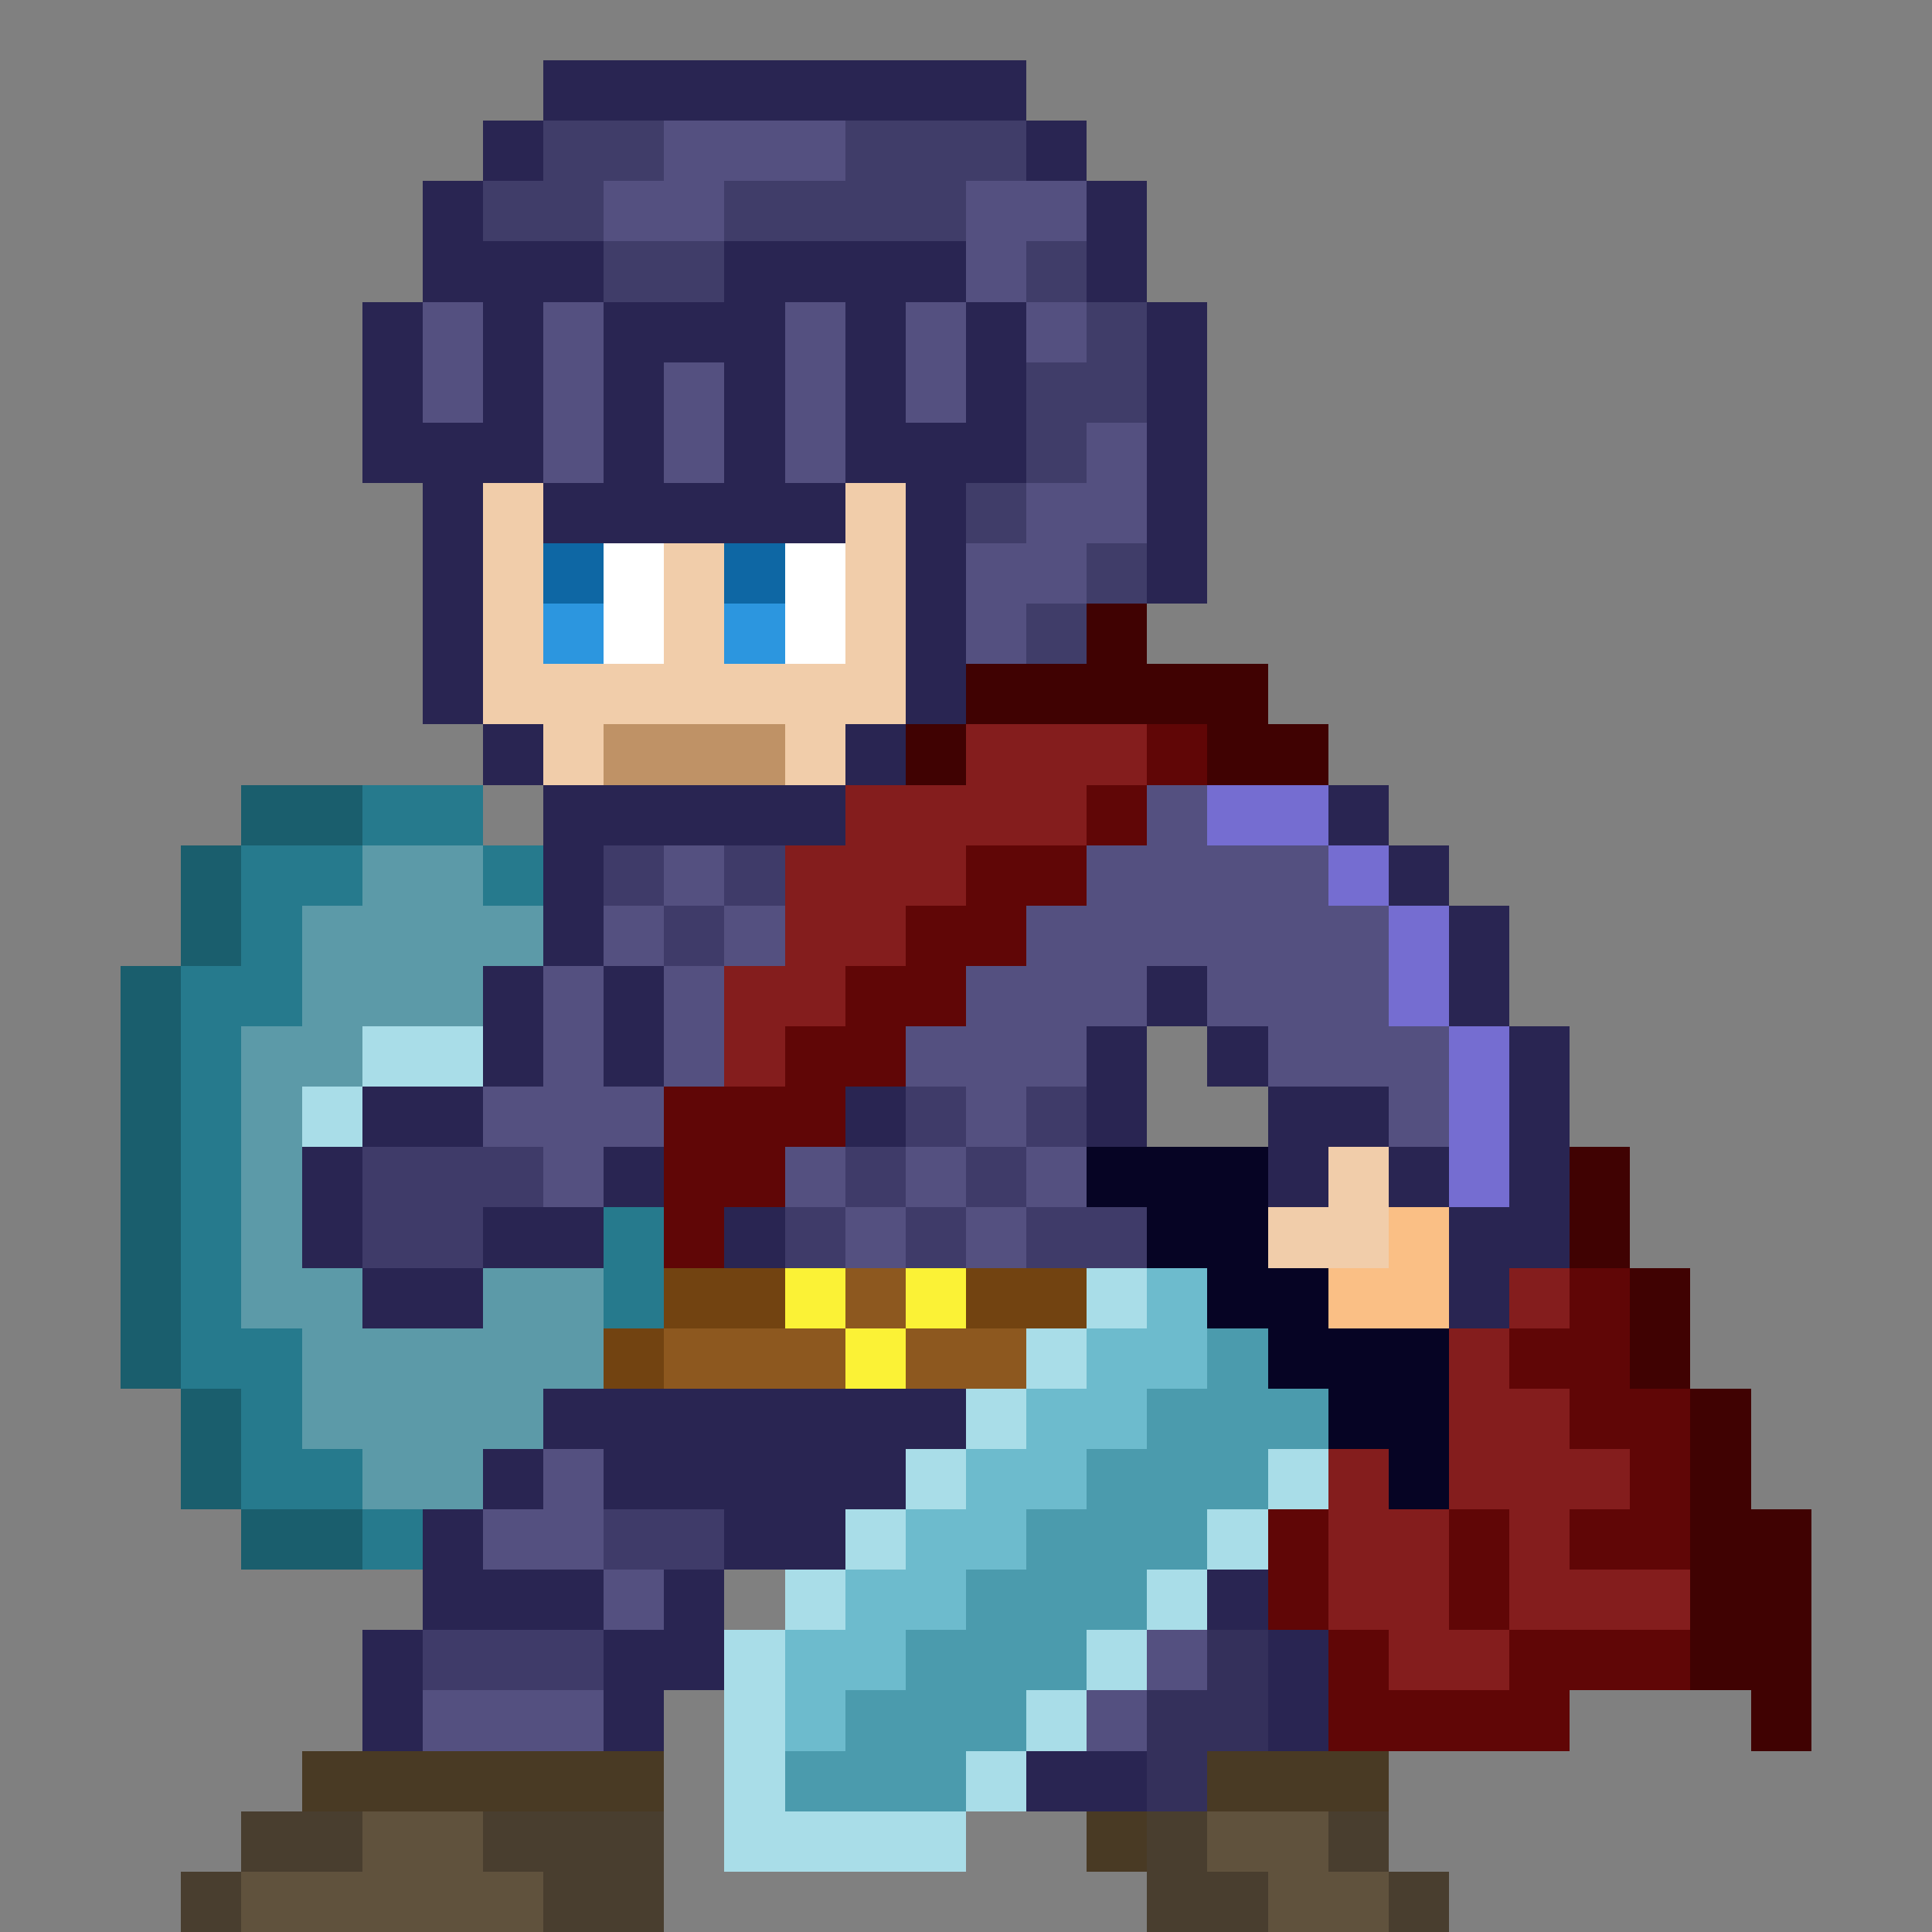 <?xml version="1.0" encoding="UTF-8" standalone="no"?><svg xmlns="http://www.w3.org/2000/svg" id="knight-fight" width="320" height="320" viewBox="0 0 320 320" preserveAspectRatio="xMidYMid meet" rendering="crispEdges"><rect x="0" y="0" width="320" height="320" fill="#808080" stroke="none"/><rect id="10-2" x="90" y="10" width="10" height="10" shape-rendering="crispEdges" style="fill:#292552;opacity:255;"></rect><rect id="11-2" x="100" y="10" width="10" height="10" shape-rendering="crispEdges" style="fill:#292552;opacity:255;"></rect><rect id="12-2" x="110" y="10" width="10" height="10" shape-rendering="crispEdges" style="fill:#292552;opacity:255;"></rect><rect id="13-2" x="120" y="10" width="10" height="10" shape-rendering="crispEdges" style="fill:#292552;opacity:255;"></rect><rect id="14-2" x="130" y="10" width="10" height="10" shape-rendering="crispEdges" style="fill:#292552;opacity:255;"></rect><rect id="15-2" x="140" y="10" width="10" height="10" shape-rendering="crispEdges" style="fill:#292552;opacity:255;"></rect><rect id="16-2" x="150" y="10" width="10" height="10" shape-rendering="crispEdges" style="fill:#292552;opacity:255;"></rect><rect id="17-2" x="160" y="10" width="10" height="10" shape-rendering="crispEdges" style="fill:#292552;opacity:255;"></rect><rect id="9-3" x="80" y="20" width="10" height="10" shape-rendering="crispEdges" style="fill:#292552;opacity:255;"></rect><rect id="10-3" x="90" y="20" width="10" height="10" shape-rendering="crispEdges" style="fill:#403d69;opacity:255;"></rect><rect id="11-3" x="100" y="20" width="10" height="10" shape-rendering="crispEdges" style="fill:#403d69;opacity:255;"></rect><rect id="12-3" x="110" y="20" width="10" height="10" shape-rendering="crispEdges" style="fill:#545080;opacity:255;"></rect><rect id="13-3" x="120" y="20" width="10" height="10" shape-rendering="crispEdges" style="fill:#545080;opacity:255;"></rect><rect id="14-3" x="130" y="20" width="10" height="10" shape-rendering="crispEdges" style="fill:#545080;opacity:255;"></rect><rect id="15-3" x="140" y="20" width="10" height="10" shape-rendering="crispEdges" style="fill:#403d69;opacity:255;"></rect><rect id="16-3" x="150" y="20" width="10" height="10" shape-rendering="crispEdges" style="fill:#403d69;opacity:255;"></rect><rect id="17-3" x="160" y="20" width="10" height="10" shape-rendering="crispEdges" style="fill:#403d69;opacity:255;"></rect><rect id="18-3" x="170" y="20" width="10" height="10" shape-rendering="crispEdges" style="fill:#292552;opacity:255;"></rect><rect id="8-4" x="70" y="30" width="10" height="10" shape-rendering="crispEdges" style="fill:#292552;opacity:255;"></rect><rect id="9-4" x="80" y="30" width="10" height="10" shape-rendering="crispEdges" style="fill:#403d69;opacity:255;"></rect><rect id="10-4" x="90" y="30" width="10" height="10" shape-rendering="crispEdges" style="fill:#403d69;opacity:255;"></rect><rect id="11-4" x="100" y="30" width="10" height="10" shape-rendering="crispEdges" style="fill:#545080;opacity:255;"></rect><rect id="12-4" x="110" y="30" width="10" height="10" shape-rendering="crispEdges" style="fill:#545080;opacity:255;"></rect><rect id="13-4" x="120" y="30" width="10" height="10" shape-rendering="crispEdges" style="fill:#403d69;opacity:255;"></rect><rect id="14-4" x="130" y="30" width="10" height="10" shape-rendering="crispEdges" style="fill:#403d69;opacity:255;"></rect><rect id="15-4" x="140" y="30" width="10" height="10" shape-rendering="crispEdges" style="fill:#403d69;opacity:255;"></rect><rect id="16-4" x="150" y="30" width="10" height="10" shape-rendering="crispEdges" style="fill:#403d69;opacity:255;"></rect><rect id="17-4" x="160" y="30" width="10" height="10" shape-rendering="crispEdges" style="fill:#545080;opacity:255;"></rect><rect id="18-4" x="170" y="30" width="10" height="10" shape-rendering="crispEdges" style="fill:#545080;opacity:255;"></rect><rect id="19-4" x="180" y="30" width="10" height="10" shape-rendering="crispEdges" style="fill:#292552;opacity:255;"></rect><rect id="8-5" x="70" y="40" width="10" height="10" shape-rendering="crispEdges" style="fill:#292552;opacity:255;"></rect><rect id="9-5" x="80" y="40" width="10" height="10" shape-rendering="crispEdges" style="fill:#292552;opacity:255;"></rect><rect id="10-5" x="90" y="40" width="10" height="10" shape-rendering="crispEdges" style="fill:#292552;opacity:255;"></rect><rect id="11-5" x="100" y="40" width="10" height="10" shape-rendering="crispEdges" style="fill:#403d69;opacity:255;"></rect><rect id="12-5" x="110" y="40" width="10" height="10" shape-rendering="crispEdges" style="fill:#403d69;opacity:255;"></rect><rect id="13-5" x="120" y="40" width="10" height="10" shape-rendering="crispEdges" style="fill:#292552;opacity:255;"></rect><rect id="14-5" x="130" y="40" width="10" height="10" shape-rendering="crispEdges" style="fill:#292552;opacity:255;"></rect><rect id="15-5" x="140" y="40" width="10" height="10" shape-rendering="crispEdges" style="fill:#292552;opacity:255;"></rect><rect id="16-5" x="150" y="40" width="10" height="10" shape-rendering="crispEdges" style="fill:#292552;opacity:255;"></rect><rect id="17-5" x="160" y="40" width="10" height="10" shape-rendering="crispEdges" style="fill:#545080;opacity:255;"></rect><rect id="18-5" x="170" y="40" width="10" height="10" shape-rendering="crispEdges" style="fill:#403d69;opacity:255;"></rect><rect id="19-5" x="180" y="40" width="10" height="10" shape-rendering="crispEdges" style="fill:#292552;opacity:255;"></rect><rect id="7-6" x="60" y="50" width="10" height="10" shape-rendering="crispEdges" style="fill:#292552;opacity:255;"></rect><rect id="8-6" x="70" y="50" width="10" height="10" shape-rendering="crispEdges" style="fill:#545080;opacity:255;"></rect><rect id="9-6" x="80" y="50" width="10" height="10" shape-rendering="crispEdges" style="fill:#292552;opacity:255;"></rect><rect id="10-6" x="90" y="50" width="10" height="10" shape-rendering="crispEdges" style="fill:#545080;opacity:255;"></rect><rect id="11-6" x="100" y="50" width="10" height="10" shape-rendering="crispEdges" style="fill:#292552;opacity:255;"></rect><rect id="12-6" x="110" y="50" width="10" height="10" shape-rendering="crispEdges" style="fill:#292552;opacity:255;"></rect><rect id="13-6" x="120" y="50" width="10" height="10" shape-rendering="crispEdges" style="fill:#292552;opacity:255;"></rect><rect id="14-6" x="130" y="50" width="10" height="10" shape-rendering="crispEdges" style="fill:#545080;opacity:255;"></rect><rect id="15-6" x="140" y="50" width="10" height="10" shape-rendering="crispEdges" style="fill:#292552;opacity:255;"></rect><rect id="16-6" x="150" y="50" width="10" height="10" shape-rendering="crispEdges" style="fill:#545080;opacity:255;"></rect><rect id="17-6" x="160" y="50" width="10" height="10" shape-rendering="crispEdges" style="fill:#292552;opacity:255;"></rect><rect id="18-6" x="170" y="50" width="10" height="10" shape-rendering="crispEdges" style="fill:#545080;opacity:255;"></rect><rect id="19-6" x="180" y="50" width="10" height="10" shape-rendering="crispEdges" style="fill:#403d69;opacity:255;"></rect><rect id="20-6" x="190" y="50" width="10" height="10" shape-rendering="crispEdges" style="fill:#292552;opacity:255;"></rect><rect id="7-7" x="60" y="60" width="10" height="10" shape-rendering="crispEdges" style="fill:#292552;opacity:255;"></rect><rect id="8-7" x="70" y="60" width="10" height="10" shape-rendering="crispEdges" style="fill:#545080;opacity:255;"></rect><rect id="9-7" x="80" y="60" width="10" height="10" shape-rendering="crispEdges" style="fill:#292552;opacity:255;"></rect><rect id="10-7" x="90" y="60" width="10" height="10" shape-rendering="crispEdges" style="fill:#545080;opacity:255;"></rect><rect id="11-7" x="100" y="60" width="10" height="10" shape-rendering="crispEdges" style="fill:#292552;opacity:255;"></rect><rect id="12-7" x="110" y="60" width="10" height="10" shape-rendering="crispEdges" style="fill:#545080;opacity:255;"></rect><rect id="13-7" x="120" y="60" width="10" height="10" shape-rendering="crispEdges" style="fill:#292552;opacity:255;"></rect><rect id="14-7" x="130" y="60" width="10" height="10" shape-rendering="crispEdges" style="fill:#545080;opacity:255;"></rect><rect id="15-7" x="140" y="60" width="10" height="10" shape-rendering="crispEdges" style="fill:#292552;opacity:255;"></rect><rect id="16-7" x="150" y="60" width="10" height="10" shape-rendering="crispEdges" style="fill:#545080;opacity:255;"></rect><rect id="17-7" x="160" y="60" width="10" height="10" shape-rendering="crispEdges" style="fill:#292552;opacity:255;"></rect><rect id="18-7" x="170" y="60" width="10" height="10" shape-rendering="crispEdges" style="fill:#403d69;opacity:255;"></rect><rect id="19-7" x="180" y="60" width="10" height="10" shape-rendering="crispEdges" style="fill:#403d69;opacity:255;"></rect><rect id="20-7" x="190" y="60" width="10" height="10" shape-rendering="crispEdges" style="fill:#292552;opacity:255;"></rect><rect id="7-8" x="60" y="70" width="10" height="10" shape-rendering="crispEdges" style="fill:#292552;opacity:255;"></rect><rect id="8-8" x="70" y="70" width="10" height="10" shape-rendering="crispEdges" style="fill:#292552;opacity:255;"></rect><rect id="9-8" x="80" y="70" width="10" height="10" shape-rendering="crispEdges" style="fill:#292552;opacity:255;"></rect><rect id="10-8" x="90" y="70" width="10" height="10" shape-rendering="crispEdges" style="fill:#545080;opacity:255;"></rect><rect id="11-8" x="100" y="70" width="10" height="10" shape-rendering="crispEdges" style="fill:#292552;opacity:255;"></rect><rect id="12-8" x="110" y="70" width="10" height="10" shape-rendering="crispEdges" style="fill:#545080;opacity:255;"></rect><rect id="13-8" x="120" y="70" width="10" height="10" shape-rendering="crispEdges" style="fill:#292552;opacity:255;"></rect><rect id="14-8" x="130" y="70" width="10" height="10" shape-rendering="crispEdges" style="fill:#545080;opacity:255;"></rect><rect id="15-8" x="140" y="70" width="10" height="10" shape-rendering="crispEdges" style="fill:#292552;opacity:255;"></rect><rect id="16-8" x="150" y="70" width="10" height="10" shape-rendering="crispEdges" style="fill:#292552;opacity:255;"></rect><rect id="17-8" x="160" y="70" width="10" height="10" shape-rendering="crispEdges" style="fill:#292552;opacity:255;"></rect><rect id="18-8" x="170" y="70" width="10" height="10" shape-rendering="crispEdges" style="fill:#403d69;opacity:255;"></rect><rect id="19-8" x="180" y="70" width="10" height="10" shape-rendering="crispEdges" style="fill:#545080;opacity:255;"></rect><rect id="20-8" x="190" y="70" width="10" height="10" shape-rendering="crispEdges" style="fill:#292552;opacity:255;"></rect><rect id="8-9" x="70" y="80" width="10" height="10" shape-rendering="crispEdges" style="fill:#292552;opacity:255;"></rect><rect id="9-9" x="80" y="80" width="10" height="10" shape-rendering="crispEdges" style="fill:#f1cdaa;opacity:255;"></rect><rect id="10-9" x="90" y="80" width="10" height="10" shape-rendering="crispEdges" style="fill:#292552;opacity:255;"></rect><rect id="11-9" x="100" y="80" width="10" height="10" shape-rendering="crispEdges" style="fill:#292552;opacity:255;"></rect><rect id="12-9" x="110" y="80" width="10" height="10" shape-rendering="crispEdges" style="fill:#292552;opacity:255;"></rect><rect id="13-9" x="120" y="80" width="10" height="10" shape-rendering="crispEdges" style="fill:#292552;opacity:255;"></rect><rect id="14-9" x="130" y="80" width="10" height="10" shape-rendering="crispEdges" style="fill:#292552;opacity:255;"></rect><rect id="15-9" x="140" y="80" width="10" height="10" shape-rendering="crispEdges" style="fill:#f1cdaa;opacity:255;"></rect><rect id="16-9" x="150" y="80" width="10" height="10" shape-rendering="crispEdges" style="fill:#292552;opacity:255;"></rect><rect id="17-9" x="160" y="80" width="10" height="10" shape-rendering="crispEdges" style="fill:#403d69;opacity:255;"></rect><rect id="18-9" x="170" y="80" width="10" height="10" shape-rendering="crispEdges" style="fill:#545080;opacity:255;"></rect><rect id="19-9" x="180" y="80" width="10" height="10" shape-rendering="crispEdges" style="fill:#545080;opacity:255;"></rect><rect id="20-9" x="190" y="80" width="10" height="10" shape-rendering="crispEdges" style="fill:#292552;opacity:255;"></rect><rect id="8-10" x="70" y="90" width="10" height="10" shape-rendering="crispEdges" style="fill:#292552;opacity:255;"></rect><rect id="9-10" x="80" y="90" width="10" height="10" shape-rendering="crispEdges" style="fill:#f1cdaa;opacity:255;"></rect><rect id="10-10" x="90" y="90" width="10" height="10" shape-rendering="crispEdges" style="fill:#0e67a4;opacity:255;"></rect><rect id="11-10" x="100" y="90" width="10" height="10" shape-rendering="crispEdges" style="fill:#ffffff;opacity:255;"></rect><rect id="12-10" x="110" y="90" width="10" height="10" shape-rendering="crispEdges" style="fill:#f1cdaa;opacity:255;"></rect><rect id="13-10" x="120" y="90" width="10" height="10" shape-rendering="crispEdges" style="fill:#0e67a4;opacity:255;"></rect><rect id="14-10" x="130" y="90" width="10" height="10" shape-rendering="crispEdges" style="fill:#ffffff;opacity:255;"></rect><rect id="15-10" x="140" y="90" width="10" height="10" shape-rendering="crispEdges" style="fill:#f1cdaa;opacity:255;"></rect><rect id="16-10" x="150" y="90" width="10" height="10" shape-rendering="crispEdges" style="fill:#292552;opacity:255;"></rect><rect id="17-10" x="160" y="90" width="10" height="10" shape-rendering="crispEdges" style="fill:#545080;opacity:255;"></rect><rect id="18-10" x="170" y="90" width="10" height="10" shape-rendering="crispEdges" style="fill:#545080;opacity:255;"></rect><rect id="19-10" x="180" y="90" width="10" height="10" shape-rendering="crispEdges" style="fill:#403d69;opacity:255;"></rect><rect id="20-10" x="190" y="90" width="10" height="10" shape-rendering="crispEdges" style="fill:#292552;opacity:255;"></rect><rect id="8-11" x="70" y="100" width="10" height="10" shape-rendering="crispEdges" style="fill:#292552;opacity:255;"></rect><rect id="9-11" x="80" y="100" width="10" height="10" shape-rendering="crispEdges" style="fill:#f1cdaa;opacity:255;"></rect><rect id="10-11" x="90" y="100" width="10" height="10" shape-rendering="crispEdges" style="fill:#2c96df;opacity:255;"></rect><rect id="11-11" x="100" y="100" width="10" height="10" shape-rendering="crispEdges" style="fill:#ffffff;opacity:255;"></rect><rect id="12-11" x="110" y="100" width="10" height="10" shape-rendering="crispEdges" style="fill:#f1cdaa;opacity:255;"></rect><rect id="13-11" x="120" y="100" width="10" height="10" shape-rendering="crispEdges" style="fill:#2c96df;opacity:255;"></rect><rect id="14-11" x="130" y="100" width="10" height="10" shape-rendering="crispEdges" style="fill:#ffffff;opacity:255;"></rect><rect id="15-11" x="140" y="100" width="10" height="10" shape-rendering="crispEdges" style="fill:#f1cdaa;opacity:255;"></rect><rect id="16-11" x="150" y="100" width="10" height="10" shape-rendering="crispEdges" style="fill:#292552;opacity:255;"></rect><rect id="17-11" x="160" y="100" width="10" height="10" shape-rendering="crispEdges" style="fill:#545080;opacity:255;"></rect><rect id="18-11" x="170" y="100" width="10" height="10" shape-rendering="crispEdges" style="fill:#403d69;opacity:255;"></rect><rect id="19-11" x="180" y="100" width="10" height="10" shape-rendering="crispEdges" style="fill:#400202;opacity:255;"></rect><rect id="8-12" x="70" y="110" width="10" height="10" shape-rendering="crispEdges" style="fill:#292552;opacity:255;"></rect><rect id="9-12" x="80" y="110" width="10" height="10" shape-rendering="crispEdges" style="fill:#f1cdaa;opacity:255;"></rect><rect id="10-12" x="90" y="110" width="10" height="10" shape-rendering="crispEdges" style="fill:#f1cdaa;opacity:255;"></rect><rect id="11-12" x="100" y="110" width="10" height="10" shape-rendering="crispEdges" style="fill:#f1cdaa;opacity:255;"></rect><rect id="12-12" x="110" y="110" width="10" height="10" shape-rendering="crispEdges" style="fill:#f1cdaa;opacity:255;"></rect><rect id="13-12" x="120" y="110" width="10" height="10" shape-rendering="crispEdges" style="fill:#f1cdaa;opacity:255;"></rect><rect id="14-12" x="130" y="110" width="10" height="10" shape-rendering="crispEdges" style="fill:#f1cdaa;opacity:255;"></rect><rect id="15-12" x="140" y="110" width="10" height="10" shape-rendering="crispEdges" style="fill:#f1cdaa;opacity:255;"></rect><rect id="16-12" x="150" y="110" width="10" height="10" shape-rendering="crispEdges" style="fill:#292552;opacity:255;"></rect><rect id="17-12" x="160" y="110" width="10" height="10" shape-rendering="crispEdges" style="fill:#400202;opacity:255;"></rect><rect id="18-12" x="170" y="110" width="10" height="10" shape-rendering="crispEdges" style="fill:#400202;opacity:255;"></rect><rect id="19-12" x="180" y="110" width="10" height="10" shape-rendering="crispEdges" style="fill:#400202;opacity:255;"></rect><rect id="20-12" x="190" y="110" width="10" height="10" shape-rendering="crispEdges" style="fill:#400202;opacity:255;"></rect><rect id="21-12" x="200" y="110" width="10" height="10" shape-rendering="crispEdges" style="fill:#400202;opacity:255;"></rect><rect id="9-13" x="80" y="120" width="10" height="10" shape-rendering="crispEdges" style="fill:#292552;opacity:255;"></rect><rect id="10-13" x="90" y="120" width="10" height="10" shape-rendering="crispEdges" style="fill:#f1cdaa;opacity:255;"></rect><rect id="11-13" x="100" y="120" width="10" height="10" shape-rendering="crispEdges" style="fill:#bf9266;opacity:255;"></rect><rect id="12-13" x="110" y="120" width="10" height="10" shape-rendering="crispEdges" style="fill:#bf9266;opacity:255;"></rect><rect id="13-13" x="120" y="120" width="10" height="10" shape-rendering="crispEdges" style="fill:#bf9266;opacity:255;"></rect><rect id="14-13" x="130" y="120" width="10" height="10" shape-rendering="crispEdges" style="fill:#f1cdaa;opacity:255;"></rect><rect id="15-13" x="140" y="120" width="10" height="10" shape-rendering="crispEdges" style="fill:#292552;opacity:255;"></rect><rect id="16-13" x="150" y="120" width="10" height="10" shape-rendering="crispEdges" style="fill:#400202;opacity:255;"></rect><rect id="17-13" x="160" y="120" width="10" height="10" shape-rendering="crispEdges" style="fill:#841d1d;opacity:255;"></rect><rect id="18-13" x="170" y="120" width="10" height="10" shape-rendering="crispEdges" style="fill:#841d1d;opacity:255;"></rect><rect id="19-13" x="180" y="120" width="10" height="10" shape-rendering="crispEdges" style="fill:#841d1d;opacity:255;"></rect><rect id="20-13" x="190" y="120" width="10" height="10" shape-rendering="crispEdges" style="fill:#600606;opacity:255;"></rect><rect id="21-13" x="200" y="120" width="10" height="10" shape-rendering="crispEdges" style="fill:#400202;opacity:255;"></rect><rect id="22-13" x="210" y="120" width="10" height="10" shape-rendering="crispEdges" style="fill:#400202;opacity:255;"></rect><rect id="5-14" x="40" y="130" width="10" height="10" shape-rendering="crispEdges" style="fill:#1a5e6d;opacity:255;"></rect><rect id="6-14" x="50" y="130" width="10" height="10" shape-rendering="crispEdges" style="fill:#1a5e6d;opacity:255;"></rect><rect id="7-14" x="60" y="130" width="10" height="10" shape-rendering="crispEdges" style="fill:#267a8d;opacity:255;"></rect><rect id="8-14" x="70" y="130" width="10" height="10" shape-rendering="crispEdges" style="fill:#267a8d;opacity:255;"></rect><rect id="10-14" x="90" y="130" width="10" height="10" shape-rendering="crispEdges" style="fill:#292552;opacity:255;"></rect><rect id="11-14" x="100" y="130" width="10" height="10" shape-rendering="crispEdges" style="fill:#292552;opacity:255;"></rect><rect id="12-14" x="110" y="130" width="10" height="10" shape-rendering="crispEdges" style="fill:#292552;opacity:255;"></rect><rect id="13-14" x="120" y="130" width="10" height="10" shape-rendering="crispEdges" style="fill:#292552;opacity:255;"></rect><rect id="14-14" x="130" y="130" width="10" height="10" shape-rendering="crispEdges" style="fill:#292552;opacity:255;"></rect><rect id="15-14" x="140" y="130" width="10" height="10" shape-rendering="crispEdges" style="fill:#841d1d;opacity:255;"></rect><rect id="16-14" x="150" y="130" width="10" height="10" shape-rendering="crispEdges" style="fill:#841d1d;opacity:255;"></rect><rect id="17-14" x="160" y="130" width="10" height="10" shape-rendering="crispEdges" style="fill:#841d1d;opacity:255;"></rect><rect id="18-14" x="170" y="130" width="10" height="10" shape-rendering="crispEdges" style="fill:#841d1d;opacity:255;"></rect><rect id="19-14" x="180" y="130" width="10" height="10" shape-rendering="crispEdges" style="fill:#600606;opacity:255;"></rect><rect id="20-14" x="190" y="130" width="10" height="10" shape-rendering="crispEdges" style="fill:#545080;opacity:255;"></rect><rect id="21-14" x="200" y="130" width="10" height="10" shape-rendering="crispEdges" style="fill:#756dd1;opacity:255;"></rect><rect id="22-14" x="210" y="130" width="10" height="10" shape-rendering="crispEdges" style="fill:#756dd1;opacity:255;"></rect><rect id="23-14" x="220" y="130" width="10" height="10" shape-rendering="crispEdges" style="fill:#292552;opacity:255;"></rect><rect id="4-15" x="30" y="140" width="10" height="10" shape-rendering="crispEdges" style="fill:#1a5e6d;opacity:255;"></rect><rect id="5-15" x="40" y="140" width="10" height="10" shape-rendering="crispEdges" style="fill:#267a8d;opacity:255;"></rect><rect id="6-15" x="50" y="140" width="10" height="10" shape-rendering="crispEdges" style="fill:#267a8d;opacity:255;"></rect><rect id="7-15" x="60" y="140" width="10" height="10" shape-rendering="crispEdges" style="fill:#5c9aa8;opacity:255;"></rect><rect id="8-15" x="70" y="140" width="10" height="10" shape-rendering="crispEdges" style="fill:#5c9aa8;opacity:255;"></rect><rect id="9-15" x="80" y="140" width="10" height="10" shape-rendering="crispEdges" style="fill:#267a8d;opacity:255;"></rect><rect id="10-15" x="90" y="140" width="10" height="10" shape-rendering="crispEdges" style="fill:#292552;opacity:255;"></rect><rect id="11-15" x="100" y="140" width="10" height="10" shape-rendering="crispEdges" style="fill:#3f3b69;opacity:255;"></rect><rect id="12-15" x="110" y="140" width="10" height="10" shape-rendering="crispEdges" style="fill:#545080;opacity:255;"></rect><rect id="13-15" x="120" y="140" width="10" height="10" shape-rendering="crispEdges" style="fill:#3f3b69;opacity:255;"></rect><rect id="14-15" x="130" y="140" width="10" height="10" shape-rendering="crispEdges" style="fill:#841d1d;opacity:255;"></rect><rect id="15-15" x="140" y="140" width="10" height="10" shape-rendering="crispEdges" style="fill:#841d1d;opacity:255;"></rect><rect id="16-15" x="150" y="140" width="10" height="10" shape-rendering="crispEdges" style="fill:#841d1d;opacity:255;"></rect><rect id="17-15" x="160" y="140" width="10" height="10" shape-rendering="crispEdges" style="fill:#600606;opacity:255;"></rect><rect id="18-15" x="170" y="140" width="10" height="10" shape-rendering="crispEdges" style="fill:#600606;opacity:255;"></rect><rect id="19-15" x="180" y="140" width="10" height="10" shape-rendering="crispEdges" style="fill:#545080;opacity:255;"></rect><rect id="20-15" x="190" y="140" width="10" height="10" shape-rendering="crispEdges" style="fill:#545080;opacity:255;"></rect><rect id="21-15" x="200" y="140" width="10" height="10" shape-rendering="crispEdges" style="fill:#545080;opacity:255;"></rect><rect id="22-15" x="210" y="140" width="10" height="10" shape-rendering="crispEdges" style="fill:#545080;opacity:255;"></rect><rect id="23-15" x="220" y="140" width="10" height="10" shape-rendering="crispEdges" style="fill:#756dd1;opacity:255;"></rect><rect id="24-15" x="230" y="140" width="10" height="10" shape-rendering="crispEdges" style="fill:#292552;opacity:255;"></rect><rect id="4-16" x="30" y="150" width="10" height="10" shape-rendering="crispEdges" style="fill:#1a5e6d;opacity:255;"></rect><rect id="5-16" x="40" y="150" width="10" height="10" shape-rendering="crispEdges" style="fill:#267a8d;opacity:255;"></rect><rect id="6-16" x="50" y="150" width="10" height="10" shape-rendering="crispEdges" style="fill:#5c9aa8;opacity:255;"></rect><rect id="7-16" x="60" y="150" width="10" height="10" shape-rendering="crispEdges" style="fill:#5c9aa8;opacity:255;"></rect><rect id="8-16" x="70" y="150" width="10" height="10" shape-rendering="crispEdges" style="fill:#5c9aa8;opacity:255;"></rect><rect id="9-16" x="80" y="150" width="10" height="10" shape-rendering="crispEdges" style="fill:#5c9aa8;opacity:255;"></rect><rect id="10-16" x="90" y="150" width="10" height="10" shape-rendering="crispEdges" style="fill:#292552;opacity:255;"></rect><rect id="11-16" x="100" y="150" width="10" height="10" shape-rendering="crispEdges" style="fill:#545080;opacity:255;"></rect><rect id="12-16" x="110" y="150" width="10" height="10" shape-rendering="crispEdges" style="fill:#3f3b69;opacity:255;"></rect><rect id="13-16" x="120" y="150" width="10" height="10" shape-rendering="crispEdges" style="fill:#545080;opacity:255;"></rect><rect id="14-16" x="130" y="150" width="10" height="10" shape-rendering="crispEdges" style="fill:#841d1d;opacity:255;"></rect><rect id="15-16" x="140" y="150" width="10" height="10" shape-rendering="crispEdges" style="fill:#841d1d;opacity:255;"></rect><rect id="16-16" x="150" y="150" width="10" height="10" shape-rendering="crispEdges" style="fill:#600606;opacity:255;"></rect><rect id="17-16" x="160" y="150" width="10" height="10" shape-rendering="crispEdges" style="fill:#600606;opacity:255;"></rect><rect id="18-16" x="170" y="150" width="10" height="10" shape-rendering="crispEdges" style="fill:#545080;opacity:255;"></rect><rect id="19-16" x="180" y="150" width="10" height="10" shape-rendering="crispEdges" style="fill:#545080;opacity:255;"></rect><rect id="20-16" x="190" y="150" width="10" height="10" shape-rendering="crispEdges" style="fill:#545080;opacity:255;"></rect><rect id="21-16" x="200" y="150" width="10" height="10" shape-rendering="crispEdges" style="fill:#545080;opacity:255;"></rect><rect id="22-16" x="210" y="150" width="10" height="10" shape-rendering="crispEdges" style="fill:#545080;opacity:255;"></rect><rect id="23-16" x="220" y="150" width="10" height="10" shape-rendering="crispEdges" style="fill:#545080;opacity:255;"></rect><rect id="24-16" x="230" y="150" width="10" height="10" shape-rendering="crispEdges" style="fill:#756dd1;opacity:255;"></rect><rect id="25-16" x="240" y="150" width="10" height="10" shape-rendering="crispEdges" style="fill:#292552;opacity:255;"></rect><rect id="3-17" x="20" y="160" width="10" height="10" shape-rendering="crispEdges" style="fill:#1a5e6d;opacity:255;"></rect><rect id="4-17" x="30" y="160" width="10" height="10" shape-rendering="crispEdges" style="fill:#267a8d;opacity:255;"></rect><rect id="5-17" x="40" y="160" width="10" height="10" shape-rendering="crispEdges" style="fill:#267a8d;opacity:255;"></rect><rect id="6-17" x="50" y="160" width="10" height="10" shape-rendering="crispEdges" style="fill:#5c9aa8;opacity:255;"></rect><rect id="7-17" x="60" y="160" width="10" height="10" shape-rendering="crispEdges" style="fill:#5c9aa8;opacity:255;"></rect><rect id="8-17" x="70" y="160" width="10" height="10" shape-rendering="crispEdges" style="fill:#5c9aa8;opacity:255;"></rect><rect id="9-17" x="80" y="160" width="10" height="10" shape-rendering="crispEdges" style="fill:#292552;opacity:255;"></rect><rect id="10-17" x="90" y="160" width="10" height="10" shape-rendering="crispEdges" style="fill:#545080;opacity:255;"></rect><rect id="11-17" x="100" y="160" width="10" height="10" shape-rendering="crispEdges" style="fill:#292552;opacity:255;"></rect><rect id="12-17" x="110" y="160" width="10" height="10" shape-rendering="crispEdges" style="fill:#545080;opacity:255;"></rect><rect id="13-17" x="120" y="160" width="10" height="10" shape-rendering="crispEdges" style="fill:#841d1d;opacity:255;"></rect><rect id="14-17" x="130" y="160" width="10" height="10" shape-rendering="crispEdges" style="fill:#841d1d;opacity:255;"></rect><rect id="15-17" x="140" y="160" width="10" height="10" shape-rendering="crispEdges" style="fill:#600606;opacity:255;"></rect><rect id="16-17" x="150" y="160" width="10" height="10" shape-rendering="crispEdges" style="fill:#600606;opacity:255;"></rect><rect id="17-17" x="160" y="160" width="10" height="10" shape-rendering="crispEdges" style="fill:#545080;opacity:255;"></rect><rect id="18-17" x="170" y="160" width="10" height="10" shape-rendering="crispEdges" style="fill:#545080;opacity:255;"></rect><rect id="19-17" x="180" y="160" width="10" height="10" shape-rendering="crispEdges" style="fill:#545080;opacity:255;"></rect><rect id="20-17" x="190" y="160" width="10" height="10" shape-rendering="crispEdges" style="fill:#292552;opacity:255;"></rect><rect id="21-17" x="200" y="160" width="10" height="10" shape-rendering="crispEdges" style="fill:#545080;opacity:255;"></rect><rect id="22-17" x="210" y="160" width="10" height="10" shape-rendering="crispEdges" style="fill:#545080;opacity:255;"></rect><rect id="23-17" x="220" y="160" width="10" height="10" shape-rendering="crispEdges" style="fill:#545080;opacity:255;"></rect><rect id="24-17" x="230" y="160" width="10" height="10" shape-rendering="crispEdges" style="fill:#756dd1;opacity:255;"></rect><rect id="25-17" x="240" y="160" width="10" height="10" shape-rendering="crispEdges" style="fill:#292552;opacity:255;"></rect><rect id="3-18" x="20" y="170" width="10" height="10" shape-rendering="crispEdges" style="fill:#1a5e6d;opacity:255;"></rect><rect id="4-18" x="30" y="170" width="10" height="10" shape-rendering="crispEdges" style="fill:#267a8d;opacity:255;"></rect><rect id="5-18" x="40" y="170" width="10" height="10" shape-rendering="crispEdges" style="fill:#5c9aa8;opacity:255;"></rect><rect id="6-18" x="50" y="170" width="10" height="10" shape-rendering="crispEdges" style="fill:#5c9aa8;opacity:255;"></rect><rect id="7-18" x="60" y="170" width="10" height="10" shape-rendering="crispEdges" style="fill:#a9dde8;opacity:255;"></rect><rect id="8-18" x="70" y="170" width="10" height="10" shape-rendering="crispEdges" style="fill:#a9dde8;opacity:255;"></rect><rect id="9-18" x="80" y="170" width="10" height="10" shape-rendering="crispEdges" style="fill:#292552;opacity:255;"></rect><rect id="10-18" x="90" y="170" width="10" height="10" shape-rendering="crispEdges" style="fill:#545080;opacity:255;"></rect><rect id="11-18" x="100" y="170" width="10" height="10" shape-rendering="crispEdges" style="fill:#292552;opacity:255;"></rect><rect id="12-18" x="110" y="170" width="10" height="10" shape-rendering="crispEdges" style="fill:#545080;opacity:255;"></rect><rect id="13-18" x="120" y="170" width="10" height="10" shape-rendering="crispEdges" style="fill:#841d1d;opacity:255;"></rect><rect id="14-18" x="130" y="170" width="10" height="10" shape-rendering="crispEdges" style="fill:#600606;opacity:255;"></rect><rect id="15-18" x="140" y="170" width="10" height="10" shape-rendering="crispEdges" style="fill:#600606;opacity:255;"></rect><rect id="16-18" x="150" y="170" width="10" height="10" shape-rendering="crispEdges" style="fill:#545080;opacity:255;"></rect><rect id="17-18" x="160" y="170" width="10" height="10" shape-rendering="crispEdges" style="fill:#545080;opacity:255;"></rect><rect id="18-18" x="170" y="170" width="10" height="10" shape-rendering="crispEdges" style="fill:#545080;opacity:255;"></rect><rect id="19-18" x="180" y="170" width="10" height="10" shape-rendering="crispEdges" style="fill:#292552;opacity:255;"></rect><rect id="21-18" x="200" y="170" width="10" height="10" shape-rendering="crispEdges" style="fill:#292552;opacity:255;"></rect><rect id="22-18" x="210" y="170" width="10" height="10" shape-rendering="crispEdges" style="fill:#545080;opacity:255;"></rect><rect id="23-18" x="220" y="170" width="10" height="10" shape-rendering="crispEdges" style="fill:#545080;opacity:255;"></rect><rect id="24-18" x="230" y="170" width="10" height="10" shape-rendering="crispEdges" style="fill:#545080;opacity:255;"></rect><rect id="25-18" x="240" y="170" width="10" height="10" shape-rendering="crispEdges" style="fill:#756dd1;opacity:255;"></rect><rect id="26-18" x="250" y="170" width="10" height="10" shape-rendering="crispEdges" style="fill:#292552;opacity:255;"></rect><rect id="3-19" x="20" y="180" width="10" height="10" shape-rendering="crispEdges" style="fill:#1a5e6d;opacity:255;"></rect><rect id="4-19" x="30" y="180" width="10" height="10" shape-rendering="crispEdges" style="fill:#267a8d;opacity:255;"></rect><rect id="5-19" x="40" y="180" width="10" height="10" shape-rendering="crispEdges" style="fill:#5c9aa8;opacity:255;"></rect><rect id="6-19" x="50" y="180" width="10" height="10" shape-rendering="crispEdges" style="fill:#a9dde8;opacity:255;"></rect><rect id="7-19" x="60" y="180" width="10" height="10" shape-rendering="crispEdges" style="fill:#292552;opacity:255;"></rect><rect id="8-19" x="70" y="180" width="10" height="10" shape-rendering="crispEdges" style="fill:#292552;opacity:255;"></rect><rect id="9-19" x="80" y="180" width="10" height="10" shape-rendering="crispEdges" style="fill:#545080;opacity:255;"></rect><rect id="10-19" x="90" y="180" width="10" height="10" shape-rendering="crispEdges" style="fill:#545080;opacity:255;"></rect><rect id="11-19" x="100" y="180" width="10" height="10" shape-rendering="crispEdges" style="fill:#545080;opacity:255;"></rect><rect id="12-19" x="110" y="180" width="10" height="10" shape-rendering="crispEdges" style="fill:#600606;opacity:255;"></rect><rect id="13-19" x="120" y="180" width="10" height="10" shape-rendering="crispEdges" style="fill:#600606;opacity:255;"></rect><rect id="14-19" x="130" y="180" width="10" height="10" shape-rendering="crispEdges" style="fill:#600606;opacity:255;"></rect><rect id="15-19" x="140" y="180" width="10" height="10" shape-rendering="crispEdges" style="fill:#292552;opacity:255;"></rect><rect id="16-19" x="150" y="180" width="10" height="10" shape-rendering="crispEdges" style="fill:#3f3b69;opacity:255;"></rect><rect id="17-19" x="160" y="180" width="10" height="10" shape-rendering="crispEdges" style="fill:#545080;opacity:255;"></rect><rect id="18-19" x="170" y="180" width="10" height="10" shape-rendering="crispEdges" style="fill:#3f3b69;opacity:255;"></rect><rect id="19-19" x="180" y="180" width="10" height="10" shape-rendering="crispEdges" style="fill:#292552;opacity:255;"></rect><rect id="22-19" x="210" y="180" width="10" height="10" shape-rendering="crispEdges" style="fill:#292552;opacity:255;"></rect><rect id="23-19" x="220" y="180" width="10" height="10" shape-rendering="crispEdges" style="fill:#292552;opacity:255;"></rect><rect id="24-19" x="230" y="180" width="10" height="10" shape-rendering="crispEdges" style="fill:#545080;opacity:255;"></rect><rect id="25-19" x="240" y="180" width="10" height="10" shape-rendering="crispEdges" style="fill:#756dd1;opacity:255;"></rect><rect id="26-19" x="250" y="180" width="10" height="10" shape-rendering="crispEdges" style="fill:#292552;opacity:255;"></rect><rect id="3-20" x="20" y="190" width="10" height="10" shape-rendering="crispEdges" style="fill:#1a5e6d;opacity:255;"></rect><rect id="4-20" x="30" y="190" width="10" height="10" shape-rendering="crispEdges" style="fill:#267a8d;opacity:255;"></rect><rect id="5-20" x="40" y="190" width="10" height="10" shape-rendering="crispEdges" style="fill:#5c9aa8;opacity:255;"></rect><rect id="6-20" x="50" y="190" width="10" height="10" shape-rendering="crispEdges" style="fill:#292552;opacity:255;"></rect><rect id="7-20" x="60" y="190" width="10" height="10" shape-rendering="crispEdges" style="fill:#3f3b69;opacity:255;"></rect><rect id="8-20" x="70" y="190" width="10" height="10" shape-rendering="crispEdges" style="fill:#3f3b69;opacity:255;"></rect><rect id="9-20" x="80" y="190" width="10" height="10" shape-rendering="crispEdges" style="fill:#3f3b69;opacity:255;"></rect><rect id="10-20" x="90" y="190" width="10" height="10" shape-rendering="crispEdges" style="fill:#545080;opacity:255;"></rect><rect id="11-20" x="100" y="190" width="10" height="10" shape-rendering="crispEdges" style="fill:#292552;opacity:255;"></rect><rect id="12-20" x="110" y="190" width="10" height="10" shape-rendering="crispEdges" style="fill:#600606;opacity:255;"></rect><rect id="13-20" x="120" y="190" width="10" height="10" shape-rendering="crispEdges" style="fill:#600606;opacity:255;"></rect><rect id="14-20" x="130" y="190" width="10" height="10" shape-rendering="crispEdges" style="fill:#545080;opacity:255;"></rect><rect id="15-20" x="140" y="190" width="10" height="10" shape-rendering="crispEdges" style="fill:#3f3b69;opacity:255;"></rect><rect id="16-20" x="150" y="190" width="10" height="10" shape-rendering="crispEdges" style="fill:#545080;opacity:255;"></rect><rect id="17-20" x="160" y="190" width="10" height="10" shape-rendering="crispEdges" style="fill:#3f3b69;opacity:255;"></rect><rect id="18-20" x="170" y="190" width="10" height="10" shape-rendering="crispEdges" style="fill:#545080;opacity:255;"></rect><rect id="19-20" x="180" y="190" width="10" height="10" shape-rendering="crispEdges" style="fill:#060424;opacity:255;"></rect><rect id="20-20" x="190" y="190" width="10" height="10" shape-rendering="crispEdges" style="fill:#060424;opacity:255;"></rect><rect id="21-20" x="200" y="190" width="10" height="10" shape-rendering="crispEdges" style="fill:#060424;opacity:255;"></rect><rect id="22-20" x="210" y="190" width="10" height="10" shape-rendering="crispEdges" style="fill:#292552;opacity:255;"></rect><rect id="23-20" x="220" y="190" width="10" height="10" shape-rendering="crispEdges" style="fill:#f1cdaa;opacity:255;"></rect><rect id="24-20" x="230" y="190" width="10" height="10" shape-rendering="crispEdges" style="fill:#292552;opacity:255;"></rect><rect id="25-20" x="240" y="190" width="10" height="10" shape-rendering="crispEdges" style="fill:#756dd1;opacity:255;"></rect><rect id="26-20" x="250" y="190" width="10" height="10" shape-rendering="crispEdges" style="fill:#292552;opacity:255;"></rect><rect id="27-20" x="260" y="190" width="10" height="10" shape-rendering="crispEdges" style="fill:#400202;opacity:255;"></rect><rect id="3-21" x="20" y="200" width="10" height="10" shape-rendering="crispEdges" style="fill:#1a5e6d;opacity:255;"></rect><rect id="4-21" x="30" y="200" width="10" height="10" shape-rendering="crispEdges" style="fill:#267a8d;opacity:255;"></rect><rect id="5-21" x="40" y="200" width="10" height="10" shape-rendering="crispEdges" style="fill:#5c9aa8;opacity:255;"></rect><rect id="6-21" x="50" y="200" width="10" height="10" shape-rendering="crispEdges" style="fill:#292552;opacity:255;"></rect><rect id="7-21" x="60" y="200" width="10" height="10" shape-rendering="crispEdges" style="fill:#3f3b69;opacity:255;"></rect><rect id="8-21" x="70" y="200" width="10" height="10" shape-rendering="crispEdges" style="fill:#3f3b69;opacity:255;"></rect><rect id="9-21" x="80" y="200" width="10" height="10" shape-rendering="crispEdges" style="fill:#292552;opacity:255;"></rect><rect id="10-21" x="90" y="200" width="10" height="10" shape-rendering="crispEdges" style="fill:#292552;opacity:255;"></rect><rect id="11-21" x="100" y="200" width="10" height="10" shape-rendering="crispEdges" style="fill:#267a8d;opacity:255;"></rect><rect id="12-21" x="110" y="200" width="10" height="10" shape-rendering="crispEdges" style="fill:#600606;opacity:255;"></rect><rect id="13-21" x="120" y="200" width="10" height="10" shape-rendering="crispEdges" style="fill:#292552;opacity:255;"></rect><rect id="14-21" x="130" y="200" width="10" height="10" shape-rendering="crispEdges" style="fill:#3f3b69;opacity:255;"></rect><rect id="15-21" x="140" y="200" width="10" height="10" shape-rendering="crispEdges" style="fill:#545080;opacity:255;"></rect><rect id="16-21" x="150" y="200" width="10" height="10" shape-rendering="crispEdges" style="fill:#3f3b69;opacity:255;"></rect><rect id="17-21" x="160" y="200" width="10" height="10" shape-rendering="crispEdges" style="fill:#545080;opacity:255;"></rect><rect id="18-21" x="170" y="200" width="10" height="10" shape-rendering="crispEdges" style="fill:#3f3b69;opacity:255;"></rect><rect id="19-21" x="180" y="200" width="10" height="10" shape-rendering="crispEdges" style="fill:#3f3b69;opacity:255;"></rect><rect id="20-21" x="190" y="200" width="10" height="10" shape-rendering="crispEdges" style="fill:#060424;opacity:255;"></rect><rect id="21-21" x="200" y="200" width="10" height="10" shape-rendering="crispEdges" style="fill:#060424;opacity:255;"></rect><rect id="22-21" x="210" y="200" width="10" height="10" shape-rendering="crispEdges" style="fill:#f1cdaa;opacity:255;"></rect><rect id="23-21" x="220" y="200" width="10" height="10" shape-rendering="crispEdges" style="fill:#f1cdaa;opacity:255;"></rect><rect id="24-21" x="230" y="200" width="10" height="10" shape-rendering="crispEdges" style="fill:#fabf85;opacity:255;"></rect><rect id="25-21" x="240" y="200" width="10" height="10" shape-rendering="crispEdges" style="fill:#292552;opacity:255;"></rect><rect id="26-21" x="250" y="200" width="10" height="10" shape-rendering="crispEdges" style="fill:#292552;opacity:255;"></rect><rect id="27-21" x="260" y="200" width="10" height="10" shape-rendering="crispEdges" style="fill:#400202;opacity:255;"></rect><rect id="3-22" x="20" y="210" width="10" height="10" shape-rendering="crispEdges" style="fill:#1a5e6d;opacity:255;"></rect><rect id="4-22" x="30" y="210" width="10" height="10" shape-rendering="crispEdges" style="fill:#267a8d;opacity:255;"></rect><rect id="5-22" x="40" y="210" width="10" height="10" shape-rendering="crispEdges" style="fill:#5c9aa8;opacity:255;"></rect><rect id="6-22" x="50" y="210" width="10" height="10" shape-rendering="crispEdges" style="fill:#5c9aa8;opacity:255;"></rect><rect id="7-22" x="60" y="210" width="10" height="10" shape-rendering="crispEdges" style="fill:#292552;opacity:255;"></rect><rect id="8-22" x="70" y="210" width="10" height="10" shape-rendering="crispEdges" style="fill:#292552;opacity:255;"></rect><rect id="9-22" x="80" y="210" width="10" height="10" shape-rendering="crispEdges" style="fill:#5c9aa8;opacity:255;"></rect><rect id="10-22" x="90" y="210" width="10" height="10" shape-rendering="crispEdges" style="fill:#5c9aa8;opacity:255;"></rect><rect id="11-22" x="100" y="210" width="10" height="10" shape-rendering="crispEdges" style="fill:#267a8d;opacity:255;"></rect><rect id="12-22" x="110" y="210" width="10" height="10" shape-rendering="crispEdges" style="fill:#724311;opacity:255;"></rect><rect id="13-22" x="120" y="210" width="10" height="10" shape-rendering="crispEdges" style="fill:#724311;opacity:255;"></rect><rect id="14-22" x="130" y="210" width="10" height="10" shape-rendering="crispEdges" style="fill:#fbf236;opacity:255;"></rect><rect id="15-22" x="140" y="210" width="10" height="10" shape-rendering="crispEdges" style="fill:#8d581f;opacity:255;"></rect><rect id="16-22" x="150" y="210" width="10" height="10" shape-rendering="crispEdges" style="fill:#fbf236;opacity:255;"></rect><rect id="17-22" x="160" y="210" width="10" height="10" shape-rendering="crispEdges" style="fill:#724311;opacity:255;"></rect><rect id="18-22" x="170" y="210" width="10" height="10" shape-rendering="crispEdges" style="fill:#724311;opacity:255;"></rect><rect id="19-22" x="180" y="210" width="10" height="10" shape-rendering="crispEdges" style="fill:#a9dde8;opacity:255;"></rect><rect id="20-22" x="190" y="210" width="10" height="10" shape-rendering="crispEdges" style="fill:#6dbbcd;opacity:255;"></rect><rect id="21-22" x="200" y="210" width="10" height="10" shape-rendering="crispEdges" style="fill:#060424;opacity:255;"></rect><rect id="22-22" x="210" y="210" width="10" height="10" shape-rendering="crispEdges" style="fill:#060424;opacity:255;"></rect><rect id="23-22" x="220" y="210" width="10" height="10" shape-rendering="crispEdges" style="fill:#fabf85;opacity:255;"></rect><rect id="24-22" x="230" y="210" width="10" height="10" shape-rendering="crispEdges" style="fill:#fabf85;opacity:255;"></rect><rect id="25-22" x="240" y="210" width="10" height="10" shape-rendering="crispEdges" style="fill:#292552;opacity:255;"></rect><rect id="26-22" x="250" y="210" width="10" height="10" shape-rendering="crispEdges" style="fill:#841d1d;opacity:255;"></rect><rect id="27-22" x="260" y="210" width="10" height="10" shape-rendering="crispEdges" style="fill:#600606;opacity:255;"></rect><rect id="28-22" x="270" y="210" width="10" height="10" shape-rendering="crispEdges" style="fill:#400202;opacity:255;"></rect><rect id="3-23" x="20" y="220" width="10" height="10" shape-rendering="crispEdges" style="fill:#1a5e6d;opacity:255;"></rect><rect id="4-23" x="30" y="220" width="10" height="10" shape-rendering="crispEdges" style="fill:#267a8d;opacity:255;"></rect><rect id="5-23" x="40" y="220" width="10" height="10" shape-rendering="crispEdges" style="fill:#267a8d;opacity:255;"></rect><rect id="6-23" x="50" y="220" width="10" height="10" shape-rendering="crispEdges" style="fill:#5c9aa8;opacity:255;"></rect><rect id="7-23" x="60" y="220" width="10" height="10" shape-rendering="crispEdges" style="fill:#5c9aa8;opacity:255;"></rect><rect id="8-23" x="70" y="220" width="10" height="10" shape-rendering="crispEdges" style="fill:#5c9aa8;opacity:255;"></rect><rect id="9-23" x="80" y="220" width="10" height="10" shape-rendering="crispEdges" style="fill:#5c9aa8;opacity:255;"></rect><rect id="10-23" x="90" y="220" width="10" height="10" shape-rendering="crispEdges" style="fill:#5c9aa8;opacity:255;"></rect><rect id="11-23" x="100" y="220" width="10" height="10" shape-rendering="crispEdges" style="fill:#724311;opacity:255;"></rect><rect id="12-23" x="110" y="220" width="10" height="10" shape-rendering="crispEdges" style="fill:#8d581f;opacity:255;"></rect><rect id="13-23" x="120" y="220" width="10" height="10" shape-rendering="crispEdges" style="fill:#8d581f;opacity:255;"></rect><rect id="14-23" x="130" y="220" width="10" height="10" shape-rendering="crispEdges" style="fill:#8d581f;opacity:255;"></rect><rect id="15-23" x="140" y="220" width="10" height="10" shape-rendering="crispEdges" style="fill:#fbf236;opacity:255;"></rect><rect id="16-23" x="150" y="220" width="10" height="10" shape-rendering="crispEdges" style="fill:#8d581f;opacity:255;"></rect><rect id="17-23" x="160" y="220" width="10" height="10" shape-rendering="crispEdges" style="fill:#8d581f;opacity:255;"></rect><rect id="18-23" x="170" y="220" width="10" height="10" shape-rendering="crispEdges" style="fill:#a9dde8;opacity:255;"></rect><rect id="19-23" x="180" y="220" width="10" height="10" shape-rendering="crispEdges" style="fill:#6dbbcd;opacity:255;"></rect><rect id="20-23" x="190" y="220" width="10" height="10" shape-rendering="crispEdges" style="fill:#6dbbcd;opacity:255;"></rect><rect id="21-23" x="200" y="220" width="10" height="10" shape-rendering="crispEdges" style="fill:#4b9bad;opacity:255;"></rect><rect id="22-23" x="210" y="220" width="10" height="10" shape-rendering="crispEdges" style="fill:#060424;opacity:255;"></rect><rect id="23-23" x="220" y="220" width="10" height="10" shape-rendering="crispEdges" style="fill:#060424;opacity:255;"></rect><rect id="24-23" x="230" y="220" width="10" height="10" shape-rendering="crispEdges" style="fill:#060424;opacity:255;"></rect><rect id="25-23" x="240" y="220" width="10" height="10" shape-rendering="crispEdges" style="fill:#841d1d;opacity:255;"></rect><rect id="26-23" x="250" y="220" width="10" height="10" shape-rendering="crispEdges" style="fill:#600606;opacity:255;"></rect><rect id="27-23" x="260" y="220" width="10" height="10" shape-rendering="crispEdges" style="fill:#600606;opacity:255;"></rect><rect id="28-23" x="270" y="220" width="10" height="10" shape-rendering="crispEdges" style="fill:#400202;opacity:255;"></rect><rect id="4-24" x="30" y="230" width="10" height="10" shape-rendering="crispEdges" style="fill:#1a5e6d;opacity:255;"></rect><rect id="5-24" x="40" y="230" width="10" height="10" shape-rendering="crispEdges" style="fill:#267a8d;opacity:255;"></rect><rect id="6-24" x="50" y="230" width="10" height="10" shape-rendering="crispEdges" style="fill:#5c9aa8;opacity:255;"></rect><rect id="7-24" x="60" y="230" width="10" height="10" shape-rendering="crispEdges" style="fill:#5c9aa8;opacity:255;"></rect><rect id="8-24" x="70" y="230" width="10" height="10" shape-rendering="crispEdges" style="fill:#5c9aa8;opacity:255;"></rect><rect id="9-24" x="80" y="230" width="10" height="10" shape-rendering="crispEdges" style="fill:#5c9aa8;opacity:255;"></rect><rect id="10-24" x="90" y="230" width="10" height="10" shape-rendering="crispEdges" style="fill:#292552;opacity:255;"></rect><rect id="11-24" x="100" y="230" width="10" height="10" shape-rendering="crispEdges" style="fill:#292552;opacity:255;"></rect><rect id="12-24" x="110" y="230" width="10" height="10" shape-rendering="crispEdges" style="fill:#292552;opacity:255;"></rect><rect id="13-24" x="120" y="230" width="10" height="10" shape-rendering="crispEdges" style="fill:#292552;opacity:255;"></rect><rect id="14-24" x="130" y="230" width="10" height="10" shape-rendering="crispEdges" style="fill:#292552;opacity:255;"></rect><rect id="15-24" x="140" y="230" width="10" height="10" shape-rendering="crispEdges" style="fill:#292552;opacity:255;"></rect><rect id="16-24" x="150" y="230" width="10" height="10" shape-rendering="crispEdges" style="fill:#292552;opacity:255;"></rect><rect id="17-24" x="160" y="230" width="10" height="10" shape-rendering="crispEdges" style="fill:#a9dde8;opacity:255;"></rect><rect id="18-24" x="170" y="230" width="10" height="10" shape-rendering="crispEdges" style="fill:#6dbbcd;opacity:255;"></rect><rect id="19-24" x="180" y="230" width="10" height="10" shape-rendering="crispEdges" style="fill:#6dbbcd;opacity:255;"></rect><rect id="20-24" x="190" y="230" width="10" height="10" shape-rendering="crispEdges" style="fill:#4b9bad;opacity:255;"></rect><rect id="21-24" x="200" y="230" width="10" height="10" shape-rendering="crispEdges" style="fill:#4b9bad;opacity:255;"></rect><rect id="22-24" x="210" y="230" width="10" height="10" shape-rendering="crispEdges" style="fill:#4b9bad;opacity:255;"></rect><rect id="23-24" x="220" y="230" width="10" height="10" shape-rendering="crispEdges" style="fill:#060424;opacity:255;"></rect><rect id="24-24" x="230" y="230" width="10" height="10" shape-rendering="crispEdges" style="fill:#060424;opacity:255;"></rect><rect id="25-24" x="240" y="230" width="10" height="10" shape-rendering="crispEdges" style="fill:#841d1d;opacity:255;"></rect><rect id="26-24" x="250" y="230" width="10" height="10" shape-rendering="crispEdges" style="fill:#841d1d;opacity:255;"></rect><rect id="27-24" x="260" y="230" width="10" height="10" shape-rendering="crispEdges" style="fill:#600606;opacity:255;"></rect><rect id="28-24" x="270" y="230" width="10" height="10" shape-rendering="crispEdges" style="fill:#600606;opacity:255;"></rect><rect id="29-24" x="280" y="230" width="10" height="10" shape-rendering="crispEdges" style="fill:#400202;opacity:255;"></rect><rect id="4-25" x="30" y="240" width="10" height="10" shape-rendering="crispEdges" style="fill:#1a5e6d;opacity:255;"></rect><rect id="5-25" x="40" y="240" width="10" height="10" shape-rendering="crispEdges" style="fill:#267a8d;opacity:255;"></rect><rect id="6-25" x="50" y="240" width="10" height="10" shape-rendering="crispEdges" style="fill:#267a8d;opacity:255;"></rect><rect id="7-25" x="60" y="240" width="10" height="10" shape-rendering="crispEdges" style="fill:#5c9aa8;opacity:255;"></rect><rect id="8-25" x="70" y="240" width="10" height="10" shape-rendering="crispEdges" style="fill:#5c9aa8;opacity:255;"></rect><rect id="9-25" x="80" y="240" width="10" height="10" shape-rendering="crispEdges" style="fill:#292552;opacity:255;"></rect><rect id="10-25" x="90" y="240" width="10" height="10" shape-rendering="crispEdges" style="fill:#545080;opacity:255;"></rect><rect id="11-25" x="100" y="240" width="10" height="10" shape-rendering="crispEdges" style="fill:#292552;opacity:255;"></rect><rect id="12-25" x="110" y="240" width="10" height="10" shape-rendering="crispEdges" style="fill:#292552;opacity:255;"></rect><rect id="13-25" x="120" y="240" width="10" height="10" shape-rendering="crispEdges" style="fill:#292552;opacity:255;"></rect><rect id="14-25" x="130" y="240" width="10" height="10" shape-rendering="crispEdges" style="fill:#292552;opacity:255;"></rect><rect id="15-25" x="140" y="240" width="10" height="10" shape-rendering="crispEdges" style="fill:#292552;opacity:255;"></rect><rect id="16-25" x="150" y="240" width="10" height="10" shape-rendering="crispEdges" style="fill:#a9dde8;opacity:255;"></rect><rect id="17-25" x="160" y="240" width="10" height="10" shape-rendering="crispEdges" style="fill:#6dbbcd;opacity:255;"></rect><rect id="18-25" x="170" y="240" width="10" height="10" shape-rendering="crispEdges" style="fill:#6dbbcd;opacity:255;"></rect><rect id="19-25" x="180" y="240" width="10" height="10" shape-rendering="crispEdges" style="fill:#4b9bad;opacity:255;"></rect><rect id="20-25" x="190" y="240" width="10" height="10" shape-rendering="crispEdges" style="fill:#4b9bad;opacity:255;"></rect><rect id="21-25" x="200" y="240" width="10" height="10" shape-rendering="crispEdges" style="fill:#4b9bad;opacity:255;"></rect><rect id="22-25" x="210" y="240" width="10" height="10" shape-rendering="crispEdges" style="fill:#a9dde8;opacity:255;"></rect><rect id="23-25" x="220" y="240" width="10" height="10" shape-rendering="crispEdges" style="fill:#841d1d;opacity:255;"></rect><rect id="24-25" x="230" y="240" width="10" height="10" shape-rendering="crispEdges" style="fill:#060424;opacity:255;"></rect><rect id="25-25" x="240" y="240" width="10" height="10" shape-rendering="crispEdges" style="fill:#841d1d;opacity:255;"></rect><rect id="26-25" x="250" y="240" width="10" height="10" shape-rendering="crispEdges" style="fill:#841d1d;opacity:255;"></rect><rect id="27-25" x="260" y="240" width="10" height="10" shape-rendering="crispEdges" style="fill:#841d1d;opacity:255;"></rect><rect id="28-25" x="270" y="240" width="10" height="10" shape-rendering="crispEdges" style="fill:#600606;opacity:255;"></rect><rect id="29-25" x="280" y="240" width="10" height="10" shape-rendering="crispEdges" style="fill:#400202;opacity:255;"></rect><rect id="5-26" x="40" y="250" width="10" height="10" shape-rendering="crispEdges" style="fill:#1a5e6d;opacity:255;"></rect><rect id="6-26" x="50" y="250" width="10" height="10" shape-rendering="crispEdges" style="fill:#1a5e6d;opacity:255;"></rect><rect id="7-26" x="60" y="250" width="10" height="10" shape-rendering="crispEdges" style="fill:#267a8d;opacity:255;"></rect><rect id="8-26" x="70" y="250" width="10" height="10" shape-rendering="crispEdges" style="fill:#292552;opacity:255;"></rect><rect id="9-26" x="80" y="250" width="10" height="10" shape-rendering="crispEdges" style="fill:#545080;opacity:255;"></rect><rect id="10-26" x="90" y="250" width="10" height="10" shape-rendering="crispEdges" style="fill:#545080;opacity:255;"></rect><rect id="11-26" x="100" y="250" width="10" height="10" shape-rendering="crispEdges" style="fill:#3f3b69;opacity:255;"></rect><rect id="12-26" x="110" y="250" width="10" height="10" shape-rendering="crispEdges" style="fill:#3f3b69;opacity:255;"></rect><rect id="13-26" x="120" y="250" width="10" height="10" shape-rendering="crispEdges" style="fill:#292552;opacity:255;"></rect><rect id="14-26" x="130" y="250" width="10" height="10" shape-rendering="crispEdges" style="fill:#292552;opacity:255;"></rect><rect id="15-26" x="140" y="250" width="10" height="10" shape-rendering="crispEdges" style="fill:#a9dde8;opacity:255;"></rect><rect id="16-26" x="150" y="250" width="10" height="10" shape-rendering="crispEdges" style="fill:#6dbbcd;opacity:255;"></rect><rect id="17-26" x="160" y="250" width="10" height="10" shape-rendering="crispEdges" style="fill:#6dbbcd;opacity:255;"></rect><rect id="18-26" x="170" y="250" width="10" height="10" shape-rendering="crispEdges" style="fill:#4b9bad;opacity:255;"></rect><rect id="19-26" x="180" y="250" width="10" height="10" shape-rendering="crispEdges" style="fill:#4b9bad;opacity:255;"></rect><rect id="20-26" x="190" y="250" width="10" height="10" shape-rendering="crispEdges" style="fill:#4b9bad;opacity:255;"></rect><rect id="21-26" x="200" y="250" width="10" height="10" shape-rendering="crispEdges" style="fill:#a9dde8;opacity:255;"></rect><rect id="22-26" x="210" y="250" width="10" height="10" shape-rendering="crispEdges" style="fill:#600606;opacity:255;"></rect><rect id="23-26" x="220" y="250" width="10" height="10" shape-rendering="crispEdges" style="fill:#841d1d;opacity:255;"></rect><rect id="24-26" x="230" y="250" width="10" height="10" shape-rendering="crispEdges" style="fill:#841d1d;opacity:255;"></rect><rect id="25-26" x="240" y="250" width="10" height="10" shape-rendering="crispEdges" style="fill:#600606;opacity:255;"></rect><rect id="26-26" x="250" y="250" width="10" height="10" shape-rendering="crispEdges" style="fill:#841d1d;opacity:255;"></rect><rect id="27-26" x="260" y="250" width="10" height="10" shape-rendering="crispEdges" style="fill:#600606;opacity:255;"></rect><rect id="28-26" x="270" y="250" width="10" height="10" shape-rendering="crispEdges" style="fill:#600606;opacity:255;"></rect><rect id="29-26" x="280" y="250" width="10" height="10" shape-rendering="crispEdges" style="fill:#400202;opacity:255;"></rect><rect id="30-26" x="290" y="250" width="10" height="10" shape-rendering="crispEdges" style="fill:#400202;opacity:255;"></rect><rect id="8-27" x="70" y="260" width="10" height="10" shape-rendering="crispEdges" style="fill:#292552;opacity:255;"></rect><rect id="9-27" x="80" y="260" width="10" height="10" shape-rendering="crispEdges" style="fill:#292552;opacity:255;"></rect><rect id="10-27" x="90" y="260" width="10" height="10" shape-rendering="crispEdges" style="fill:#292552;opacity:255;"></rect><rect id="11-27" x="100" y="260" width="10" height="10" shape-rendering="crispEdges" style="fill:#545080;opacity:255;"></rect><rect id="12-27" x="110" y="260" width="10" height="10" shape-rendering="crispEdges" style="fill:#292552;opacity:255;"></rect><rect id="14-27" x="130" y="260" width="10" height="10" shape-rendering="crispEdges" style="fill:#a9dde8;opacity:255;"></rect><rect id="15-27" x="140" y="260" width="10" height="10" shape-rendering="crispEdges" style="fill:#6dbbcd;opacity:255;"></rect><rect id="16-27" x="150" y="260" width="10" height="10" shape-rendering="crispEdges" style="fill:#6dbbcd;opacity:255;"></rect><rect id="17-27" x="160" y="260" width="10" height="10" shape-rendering="crispEdges" style="fill:#4b9bad;opacity:255;"></rect><rect id="18-27" x="170" y="260" width="10" height="10" shape-rendering="crispEdges" style="fill:#4b9bad;opacity:255;"></rect><rect id="19-27" x="180" y="260" width="10" height="10" shape-rendering="crispEdges" style="fill:#4b9bad;opacity:255;"></rect><rect id="20-27" x="190" y="260" width="10" height="10" shape-rendering="crispEdges" style="fill:#a9dde8;opacity:255;"></rect><rect id="21-27" x="200" y="260" width="10" height="10" shape-rendering="crispEdges" style="fill:#292552;opacity:255;"></rect><rect id="22-27" x="210" y="260" width="10" height="10" shape-rendering="crispEdges" style="fill:#600606;opacity:255;"></rect><rect id="23-27" x="220" y="260" width="10" height="10" shape-rendering="crispEdges" style="fill:#841d1d;opacity:255;"></rect><rect id="24-27" x="230" y="260" width="10" height="10" shape-rendering="crispEdges" style="fill:#841d1d;opacity:255;"></rect><rect id="25-27" x="240" y="260" width="10" height="10" shape-rendering="crispEdges" style="fill:#600606;opacity:255;"></rect><rect id="26-27" x="250" y="260" width="10" height="10" shape-rendering="crispEdges" style="fill:#841d1d;opacity:255;"></rect><rect id="27-27" x="260" y="260" width="10" height="10" shape-rendering="crispEdges" style="fill:#841d1d;opacity:255;"></rect><rect id="28-27" x="270" y="260" width="10" height="10" shape-rendering="crispEdges" style="fill:#841d1d;opacity:255;"></rect><rect id="29-27" x="280" y="260" width="10" height="10" shape-rendering="crispEdges" style="fill:#400202;opacity:255;"></rect><rect id="30-27" x="290" y="260" width="10" height="10" shape-rendering="crispEdges" style="fill:#400202;opacity:255;"></rect><rect id="7-28" x="60" y="270" width="10" height="10" shape-rendering="crispEdges" style="fill:#292552;opacity:255;"></rect><rect id="8-28" x="70" y="270" width="10" height="10" shape-rendering="crispEdges" style="fill:#3f3b69;opacity:255;"></rect><rect id="9-28" x="80" y="270" width="10" height="10" shape-rendering="crispEdges" style="fill:#3f3b69;opacity:255;"></rect><rect id="10-28" x="90" y="270" width="10" height="10" shape-rendering="crispEdges" style="fill:#3f3b69;opacity:255;"></rect><rect id="11-28" x="100" y="270" width="10" height="10" shape-rendering="crispEdges" style="fill:#292552;opacity:255;"></rect><rect id="12-28" x="110" y="270" width="10" height="10" shape-rendering="crispEdges" style="fill:#292552;opacity:255;"></rect><rect id="13-28" x="120" y="270" width="10" height="10" shape-rendering="crispEdges" style="fill:#a9dde8;opacity:255;"></rect><rect id="14-28" x="130" y="270" width="10" height="10" shape-rendering="crispEdges" style="fill:#6dbbcd;opacity:255;"></rect><rect id="15-28" x="140" y="270" width="10" height="10" shape-rendering="crispEdges" style="fill:#6dbbcd;opacity:255;"></rect><rect id="16-28" x="150" y="270" width="10" height="10" shape-rendering="crispEdges" style="fill:#4b9bad;opacity:255;"></rect><rect id="17-28" x="160" y="270" width="10" height="10" shape-rendering="crispEdges" style="fill:#4b9bad;opacity:255;"></rect><rect id="18-28" x="170" y="270" width="10" height="10" shape-rendering="crispEdges" style="fill:#4b9bad;opacity:255;"></rect><rect id="19-28" x="180" y="270" width="10" height="10" shape-rendering="crispEdges" style="fill:#a9dde8;opacity:255;"></rect><rect id="20-28" x="190" y="270" width="10" height="10" shape-rendering="crispEdges" style="fill:#545080;opacity:255;"></rect><rect id="21-28" x="200" y="270" width="10" height="10" shape-rendering="crispEdges" style="fill:#34305b;opacity:255;"></rect><rect id="22-28" x="210" y="270" width="10" height="10" shape-rendering="crispEdges" style="fill:#292552;opacity:255;"></rect><rect id="23-28" x="220" y="270" width="10" height="10" shape-rendering="crispEdges" style="fill:#600606;opacity:255;"></rect><rect id="24-28" x="230" y="270" width="10" height="10" shape-rendering="crispEdges" style="fill:#841d1d;opacity:255;"></rect><rect id="25-28" x="240" y="270" width="10" height="10" shape-rendering="crispEdges" style="fill:#841d1d;opacity:255;"></rect><rect id="26-28" x="250" y="270" width="10" height="10" shape-rendering="crispEdges" style="fill:#600606;opacity:255;"></rect><rect id="27-28" x="260" y="270" width="10" height="10" shape-rendering="crispEdges" style="fill:#600606;opacity:255;"></rect><rect id="28-28" x="270" y="270" width="10" height="10" shape-rendering="crispEdges" style="fill:#600606;opacity:255;"></rect><rect id="29-28" x="280" y="270" width="10" height="10" shape-rendering="crispEdges" style="fill:#400202;opacity:255;"></rect><rect id="30-28" x="290" y="270" width="10" height="10" shape-rendering="crispEdges" style="fill:#400202;opacity:255;"></rect><rect id="7-29" x="60" y="280" width="10" height="10" shape-rendering="crispEdges" style="fill:#292552;opacity:255;"></rect><rect id="8-29" x="70" y="280" width="10" height="10" shape-rendering="crispEdges" style="fill:#545080;opacity:255;"></rect><rect id="9-29" x="80" y="280" width="10" height="10" shape-rendering="crispEdges" style="fill:#545080;opacity:255;"></rect><rect id="10-29" x="90" y="280" width="10" height="10" shape-rendering="crispEdges" style="fill:#545080;opacity:255;"></rect><rect id="11-29" x="100" y="280" width="10" height="10" shape-rendering="crispEdges" style="fill:#292552;opacity:255;"></rect><rect id="13-29" x="120" y="280" width="10" height="10" shape-rendering="crispEdges" style="fill:#a9dde8;opacity:255;"></rect><rect id="14-29" x="130" y="280" width="10" height="10" shape-rendering="crispEdges" style="fill:#6dbbcd;opacity:255;"></rect><rect id="15-29" x="140" y="280" width="10" height="10" shape-rendering="crispEdges" style="fill:#4b9bad;opacity:255;"></rect><rect id="16-29" x="150" y="280" width="10" height="10" shape-rendering="crispEdges" style="fill:#4b9bad;opacity:255;"></rect><rect id="17-29" x="160" y="280" width="10" height="10" shape-rendering="crispEdges" style="fill:#4b9bad;opacity:255;"></rect><rect id="18-29" x="170" y="280" width="10" height="10" shape-rendering="crispEdges" style="fill:#a9dde8;opacity:255;"></rect><rect id="19-29" x="180" y="280" width="10" height="10" shape-rendering="crispEdges" style="fill:#545080;opacity:255;"></rect><rect id="20-29" x="190" y="280" width="10" height="10" shape-rendering="crispEdges" style="fill:#34305b;opacity:255;"></rect><rect id="21-29" x="200" y="280" width="10" height="10" shape-rendering="crispEdges" style="fill:#34305b;opacity:255;"></rect><rect id="22-29" x="210" y="280" width="10" height="10" shape-rendering="crispEdges" style="fill:#292552;opacity:255;"></rect><rect id="23-29" x="220" y="280" width="10" height="10" shape-rendering="crispEdges" style="fill:#600606;opacity:255;"></rect><rect id="24-29" x="230" y="280" width="10" height="10" shape-rendering="crispEdges" style="fill:#600606;opacity:255;"></rect><rect id="25-29" x="240" y="280" width="10" height="10" shape-rendering="crispEdges" style="fill:#600606;opacity:255;"></rect><rect id="26-29" x="250" y="280" width="10" height="10" shape-rendering="crispEdges" style="fill:#600606;opacity:255;"></rect><rect id="30-29" x="290" y="280" width="10" height="10" shape-rendering="crispEdges" style="fill:#400202;opacity:255;"></rect><rect id="6-30" x="50" y="290" width="10" height="10" shape-rendering="crispEdges" style="fill:#493a24;opacity:255;"></rect><rect id="7-30" x="60" y="290" width="10" height="10" shape-rendering="crispEdges" style="fill:#493a24;opacity:255;"></rect><rect id="8-30" x="70" y="290" width="10" height="10" shape-rendering="crispEdges" style="fill:#493a24;opacity:255;"></rect><rect id="9-30" x="80" y="290" width="10" height="10" shape-rendering="crispEdges" style="fill:#493a24;opacity:255;"></rect><rect id="10-30" x="90" y="290" width="10" height="10" shape-rendering="crispEdges" style="fill:#493a24;opacity:255;"></rect><rect id="11-30" x="100" y="290" width="10" height="10" shape-rendering="crispEdges" style="fill:#493a24;opacity:255;"></rect><rect id="13-30" x="120" y="290" width="10" height="10" shape-rendering="crispEdges" style="fill:#a9dde8;opacity:255;"></rect><rect id="14-30" x="130" y="290" width="10" height="10" shape-rendering="crispEdges" style="fill:#4b9bad;opacity:255;"></rect><rect id="15-30" x="140" y="290" width="10" height="10" shape-rendering="crispEdges" style="fill:#4b9bad;opacity:255;"></rect><rect id="16-30" x="150" y="290" width="10" height="10" shape-rendering="crispEdges" style="fill:#4b9bad;opacity:255;"></rect><rect id="17-30" x="160" y="290" width="10" height="10" shape-rendering="crispEdges" style="fill:#a9dde8;opacity:255;"></rect><rect id="18-30" x="170" y="290" width="10" height="10" shape-rendering="crispEdges" style="fill:#292552;opacity:255;"></rect><rect id="19-30" x="180" y="290" width="10" height="10" shape-rendering="crispEdges" style="fill:#292552;opacity:255;"></rect><rect id="20-30" x="190" y="290" width="10" height="10" shape-rendering="crispEdges" style="fill:#34305b;opacity:255;"></rect><rect id="21-30" x="200" y="290" width="10" height="10" shape-rendering="crispEdges" style="fill:#493a24;opacity:255;"></rect><rect id="22-30" x="210" y="290" width="10" height="10" shape-rendering="crispEdges" style="fill:#493a24;opacity:255;"></rect><rect id="23-30" x="220" y="290" width="10" height="10" shape-rendering="crispEdges" style="fill:#493a24;opacity:255;"></rect><rect id="5-31" x="40" y="300" width="10" height="10" shape-rendering="crispEdges" style="fill:#493e2f;opacity:255;"></rect><rect id="6-31" x="50" y="300" width="10" height="10" shape-rendering="crispEdges" style="fill:#493e2f;opacity:255;"></rect><rect id="7-31" x="60" y="300" width="10" height="10" shape-rendering="crispEdges" style="fill:#60523d;opacity:255;"></rect><rect id="8-31" x="70" y="300" width="10" height="10" shape-rendering="crispEdges" style="fill:#60523d;opacity:255;"></rect><rect id="9-31" x="80" y="300" width="10" height="10" shape-rendering="crispEdges" style="fill:#493e2f;opacity:255;"></rect><rect id="10-31" x="90" y="300" width="10" height="10" shape-rendering="crispEdges" style="fill:#493e2f;opacity:255;"></rect><rect id="11-31" x="100" y="300" width="10" height="10" shape-rendering="crispEdges" style="fill:#493e2f;opacity:255;"></rect><rect id="13-31" x="120" y="300" width="10" height="10" shape-rendering="crispEdges" style="fill:#a9dde8;opacity:255;"></rect><rect id="14-31" x="130" y="300" width="10" height="10" shape-rendering="crispEdges" style="fill:#a9dde8;opacity:255;"></rect><rect id="15-31" x="140" y="300" width="10" height="10" shape-rendering="crispEdges" style="fill:#a9dde8;opacity:255;"></rect><rect id="16-31" x="150" y="300" width="10" height="10" shape-rendering="crispEdges" style="fill:#a9dde8;opacity:255;"></rect><rect id="19-31" x="180" y="300" width="10" height="10" shape-rendering="crispEdges" style="fill:#493a24;opacity:255;"></rect><rect id="20-31" x="190" y="300" width="10" height="10" shape-rendering="crispEdges" style="fill:#493e2f;opacity:255;"></rect><rect id="21-31" x="200" y="300" width="10" height="10" shape-rendering="crispEdges" style="fill:#60523d;opacity:255;"></rect><rect id="22-31" x="210" y="300" width="10" height="10" shape-rendering="crispEdges" style="fill:#60523d;opacity:255;"></rect><rect id="23-31" x="220" y="300" width="10" height="10" shape-rendering="crispEdges" style="fill:#493e2f;opacity:255;"></rect><rect id="4-32" x="30" y="310" width="10" height="10" shape-rendering="crispEdges" style="fill:#493e2f;opacity:255;"></rect><rect id="5-32" x="40" y="310" width="10" height="10" shape-rendering="crispEdges" style="fill:#60523d;opacity:255;"></rect><rect id="6-32" x="50" y="310" width="10" height="10" shape-rendering="crispEdges" style="fill:#60523d;opacity:255;"></rect><rect id="7-32" x="60" y="310" width="10" height="10" shape-rendering="crispEdges" style="fill:#60523d;opacity:255;"></rect><rect id="8-32" x="70" y="310" width="10" height="10" shape-rendering="crispEdges" style="fill:#60523d;opacity:255;"></rect><rect id="9-32" x="80" y="310" width="10" height="10" shape-rendering="crispEdges" style="fill:#60523d;opacity:255;"></rect><rect id="10-32" x="90" y="310" width="10" height="10" shape-rendering="crispEdges" style="fill:#493e2f;opacity:255;"></rect><rect id="11-32" x="100" y="310" width="10" height="10" shape-rendering="crispEdges" style="fill:#493e2f;opacity:255;"></rect><rect id="20-32" x="190" y="310" width="10" height="10" shape-rendering="crispEdges" style="fill:#493e2f;opacity:255;"></rect><rect id="21-32" x="200" y="310" width="10" height="10" shape-rendering="crispEdges" style="fill:#493e2f;opacity:255;"></rect><rect id="22-32" x="210" y="310" width="10" height="10" shape-rendering="crispEdges" style="fill:#60523d;opacity:255;"></rect><rect id="23-32" x="220" y="310" width="10" height="10" shape-rendering="crispEdges" style="fill:#60523d;opacity:255;"></rect><rect id="24-32" x="230" y="310" width="10" height="10" shape-rendering="crispEdges" style="fill:#493e2f;opacity:255;"></rect></svg>